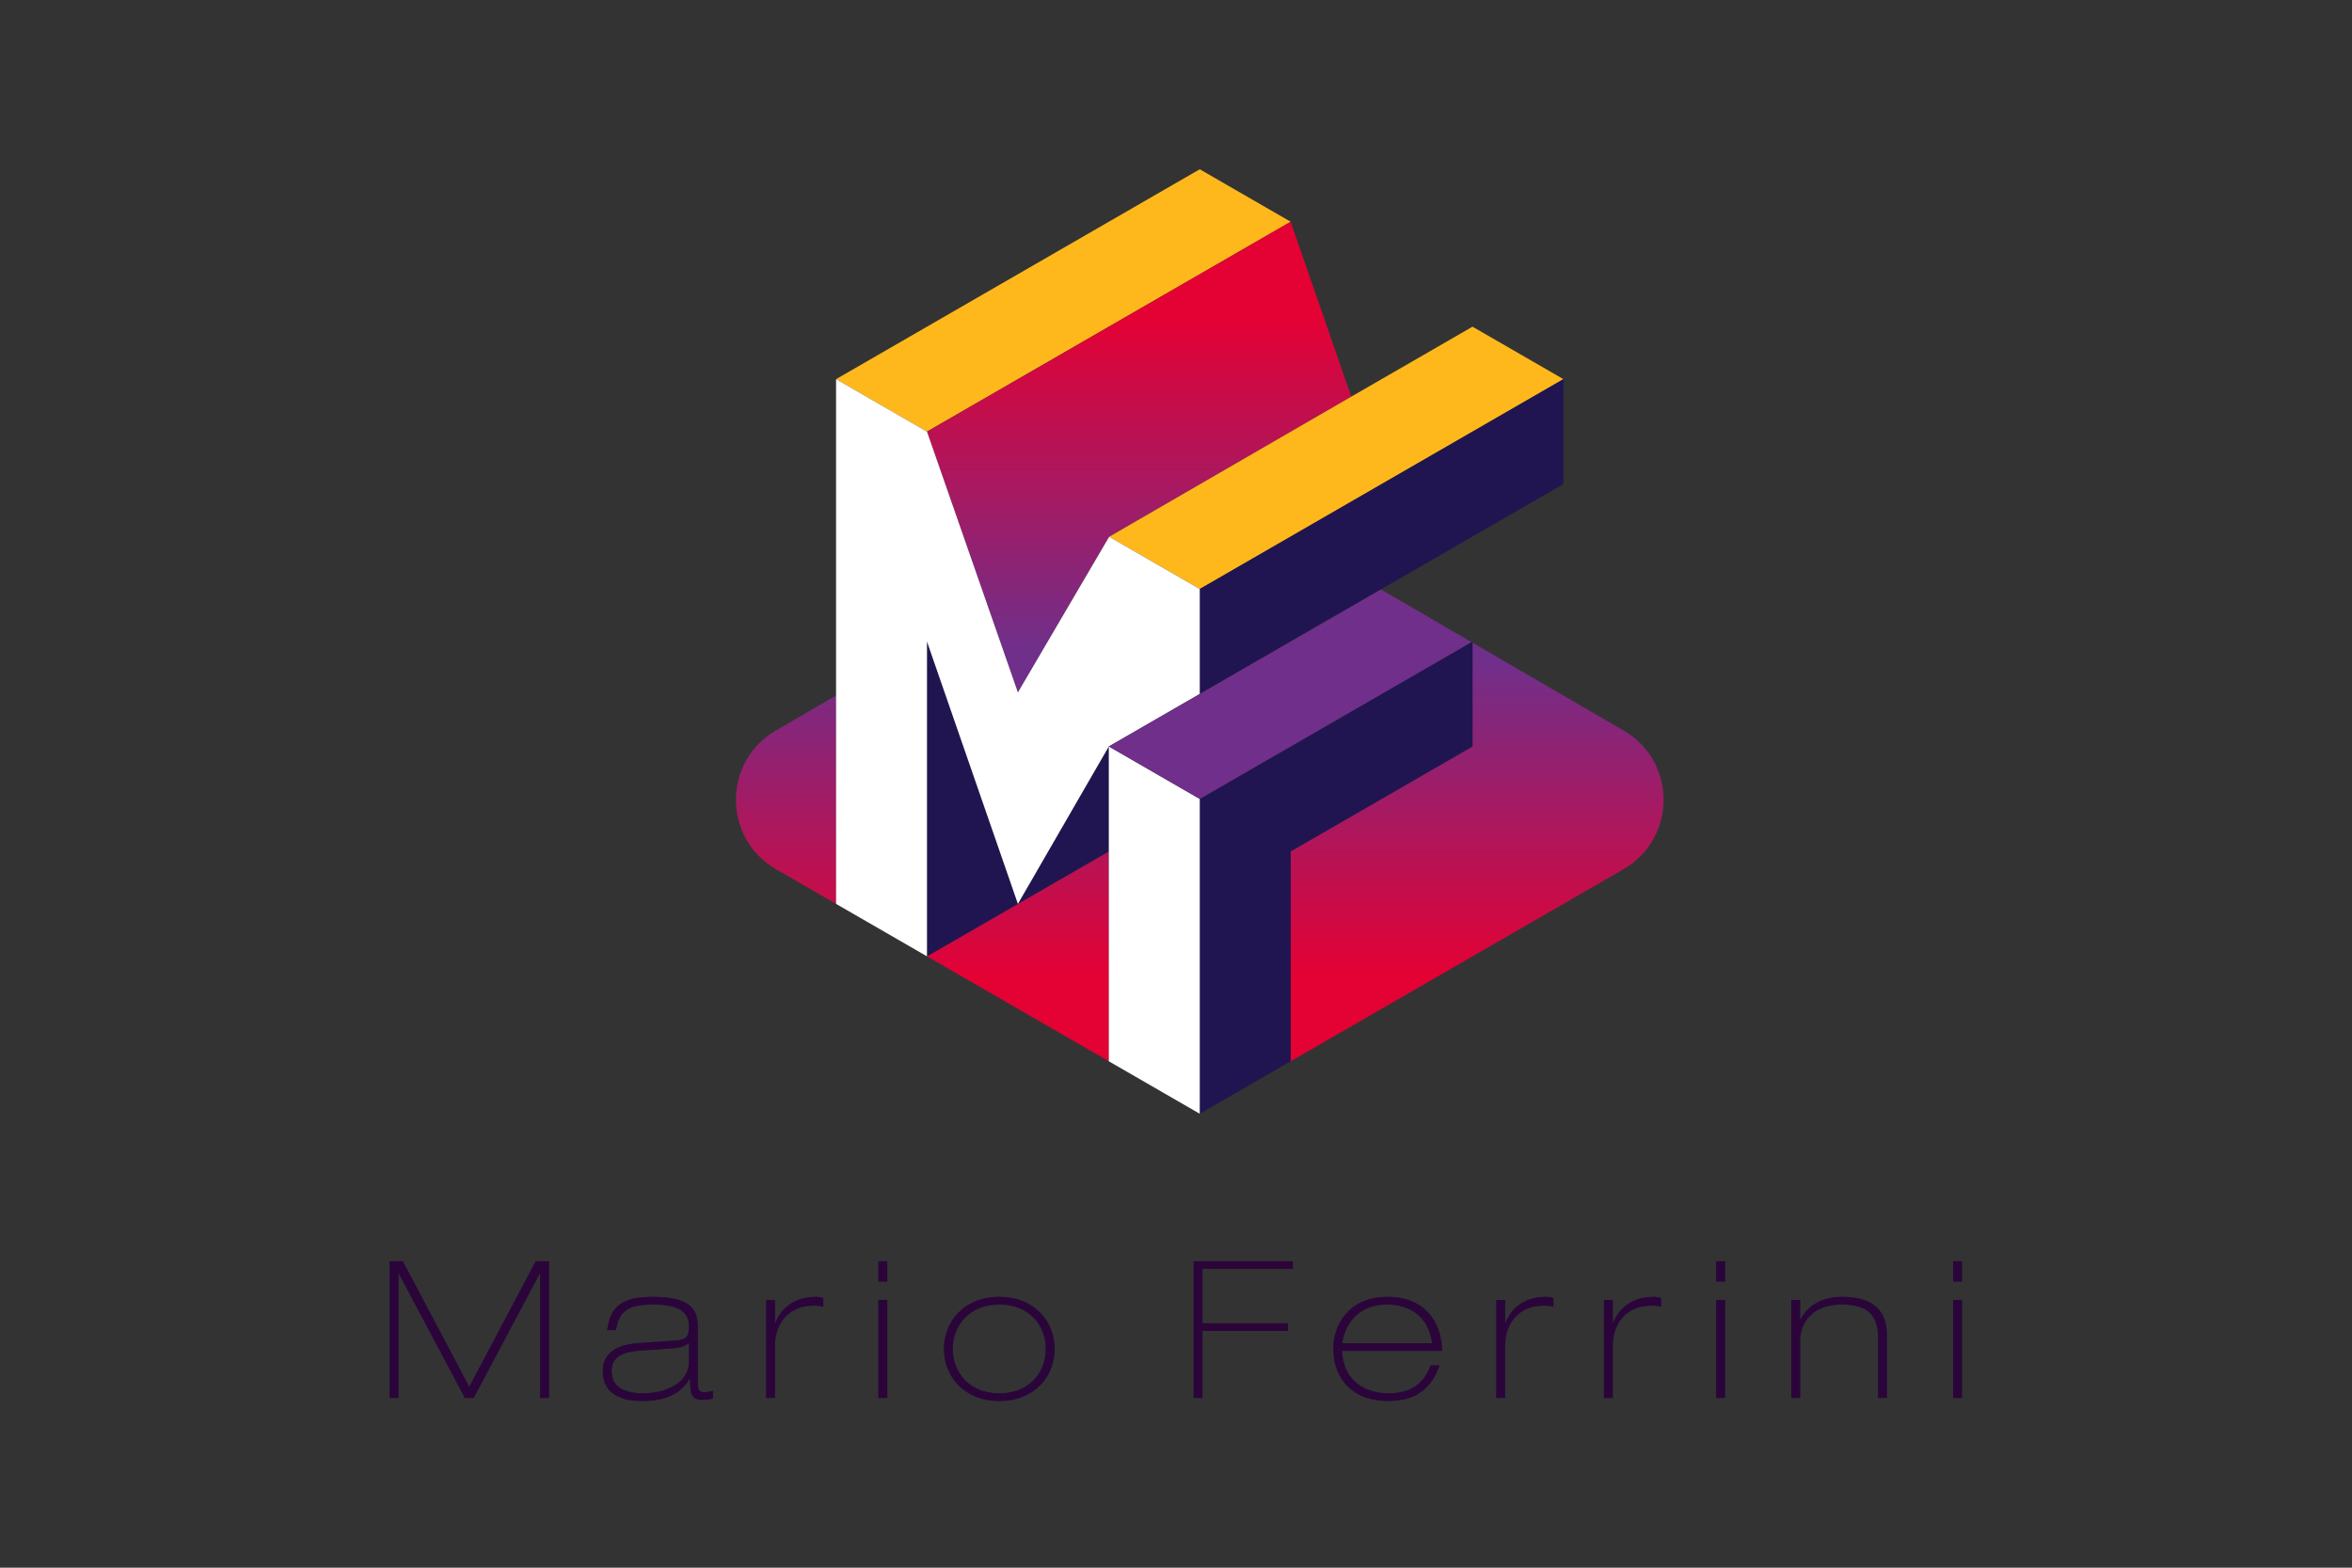 <svg xmlns="http://www.w3.org/2000/svg" xmlns:xlink="http://www.w3.org/1999/xlink" width="3000" zoomAndPan="magnify" viewBox="0 0 2250 1500" height="2000" preserveAspectRatio="xMidYMid meet" version="1.0"><rect x="0" y="0" width="2250" height="1500" fill="#333333" stroke="none"/><defs><clipPath id="4f7f7f1f99"><path d="M 1234 614 L 1592 614 L 1592 1016 L 1234 1016 Z M 1234 614 " clip-rule="nonzero"/></clipPath><clipPath id="747e569bed"><path d="M 1408.648 714.227 L 1234.695 814.637 L 1234.695 1015.465 L 1553.09 831.68 C 1604.195 802.18 1604.195 728.426 1553.09 698.93 L 1408.648 614.934 Z M 1408.648 714.227 " clip-rule="nonzero"/></clipPath><linearGradient x1="-0.045" gradientTransform="matrix(0, 428.703, -428.799, 0, 1413.058, 634.273)" y1="0" x2="0.889" gradientUnits="userSpaceOnUse" y2="0" id="d20c84f756"><stop stop-opacity="1" stop-color="rgb(43.9%, 18.399%, 54.099%)" offset="0"/><stop stop-opacity="1" stop-color="rgb(43.9%, 18.399%, 54.099%)" offset="0.031"/><stop stop-opacity="1" stop-color="rgb(43.9%, 18.399%, 54.099%)" offset="0.047"/><stop stop-opacity="1" stop-color="rgb(44.093%, 18.321%, 53.955%)" offset="0.055"/><stop stop-opacity="1" stop-color="rgb(44.525%, 18.15%, 53.635%)" offset="0.059"/><stop stop-opacity="1" stop-color="rgb(44.763%, 18.057%, 53.459%)" offset="0.062"/><stop stop-opacity="1" stop-color="rgb(45%, 17.963%, 53.284%)" offset="0.066"/><stop stop-opacity="1" stop-color="rgb(45.236%, 17.87%, 53.108%)" offset="0.07"/><stop stop-opacity="1" stop-color="rgb(45.473%, 17.775%, 52.933%)" offset="0.074"/><stop stop-opacity="1" stop-color="rgb(45.711%, 17.682%, 52.757%)" offset="0.078"/><stop stop-opacity="1" stop-color="rgb(45.947%, 17.587%, 52.582%)" offset="0.082"/><stop stop-opacity="1" stop-color="rgb(46.185%, 17.494%, 52.406%)" offset="0.086"/><stop stop-opacity="1" stop-color="rgb(46.422%, 17.4%, 52.229%)" offset="0.09"/><stop stop-opacity="1" stop-color="rgb(46.66%, 17.307%, 52.054%)" offset="0.094"/><stop stop-opacity="1" stop-color="rgb(46.896%, 17.212%, 51.878%)" offset="0.098"/><stop stop-opacity="1" stop-color="rgb(47.134%, 17.119%, 51.703%)" offset="0.102"/><stop stop-opacity="1" stop-color="rgb(47.371%, 17.024%, 51.527%)" offset="0.105"/><stop stop-opacity="1" stop-color="rgb(47.609%, 16.931%, 51.352%)" offset="0.109"/><stop stop-opacity="1" stop-color="rgb(47.845%, 16.837%, 51.175%)" offset="0.113"/><stop stop-opacity="1" stop-color="rgb(48.083%, 16.743%, 50.999%)" offset="0.117"/><stop stop-opacity="1" stop-color="rgb(48.32%, 16.649%, 50.824%)" offset="0.121"/><stop stop-opacity="1" stop-color="rgb(48.558%, 16.556%, 50.648%)" offset="0.125"/><stop stop-opacity="1" stop-color="rgb(48.795%, 16.461%, 50.473%)" offset="0.129"/><stop stop-opacity="1" stop-color="rgb(49.033%, 16.368%, 50.298%)" offset="0.133"/><stop stop-opacity="1" stop-color="rgb(49.269%, 16.273%, 50.122%)" offset="0.137"/><stop stop-opacity="1" stop-color="rgb(49.507%, 16.18%, 49.947%)" offset="0.141"/><stop stop-opacity="1" stop-color="rgb(49.744%, 16.086%, 49.77%)" offset="0.145"/><stop stop-opacity="1" stop-color="rgb(49.982%, 15.993%, 49.594%)" offset="0.148"/><stop stop-opacity="1" stop-color="rgb(50.218%, 15.898%, 49.419%)" offset="0.152"/><stop stop-opacity="1" stop-color="rgb(50.456%, 15.805%, 49.243%)" offset="0.156"/><stop stop-opacity="1" stop-color="rgb(50.693%, 15.71%, 49.068%)" offset="0.16"/><stop stop-opacity="1" stop-color="rgb(50.931%, 15.617%, 48.892%)" offset="0.164"/><stop stop-opacity="1" stop-color="rgb(51.167%, 15.523%, 48.715%)" offset="0.168"/><stop stop-opacity="1" stop-color="rgb(51.405%, 15.43%, 48.54%)" offset="0.172"/><stop stop-opacity="1" stop-color="rgb(51.642%, 15.335%, 48.364%)" offset="0.176"/><stop stop-opacity="1" stop-color="rgb(51.878%, 15.242%, 48.189%)" offset="0.18"/><stop stop-opacity="1" stop-color="rgb(52.115%, 15.147%, 48.013%)" offset="0.184"/><stop stop-opacity="1" stop-color="rgb(52.353%, 15.054%, 47.838%)" offset="0.188"/><stop stop-opacity="1" stop-color="rgb(52.589%, 14.96%, 47.661%)" offset="0.191"/><stop stop-opacity="1" stop-color="rgb(52.827%, 14.867%, 47.485%)" offset="0.195"/><stop stop-opacity="1" stop-color="rgb(53.064%, 14.772%, 47.31%)" offset="0.199"/><stop stop-opacity="1" stop-color="rgb(53.302%, 14.679%, 47.134%)" offset="0.203"/><stop stop-opacity="1" stop-color="rgb(53.539%, 14.584%, 46.959%)" offset="0.207"/><stop stop-opacity="1" stop-color="rgb(53.777%, 14.491%, 46.783%)" offset="0.211"/><stop stop-opacity="1" stop-color="rgb(54.013%, 14.397%, 46.608%)" offset="0.215"/><stop stop-opacity="1" stop-color="rgb(54.251%, 14.304%, 46.432%)" offset="0.219"/><stop stop-opacity="1" stop-color="rgb(54.488%, 14.209%, 46.255%)" offset="0.223"/><stop stop-opacity="1" stop-color="rgb(54.726%, 14.116%, 46.08%)" offset="0.227"/><stop stop-opacity="1" stop-color="rgb(54.962%, 14.021%, 45.905%)" offset="0.23"/><stop stop-opacity="1" stop-color="rgb(55.2%, 13.928%, 45.729%)" offset="0.234"/><stop stop-opacity="1" stop-color="rgb(55.437%, 13.834%, 45.554%)" offset="0.238"/><stop stop-opacity="1" stop-color="rgb(55.675%, 13.741%, 45.378%)" offset="0.242"/><stop stop-opacity="1" stop-color="rgb(55.911%, 13.646%, 45.201%)" offset="0.246"/><stop stop-opacity="1" stop-color="rgb(56.149%, 13.553%, 45.026%)" offset="0.25"/><stop stop-opacity="1" stop-color="rgb(56.386%, 13.458%, 44.85%)" offset="0.254"/><stop stop-opacity="1" stop-color="rgb(56.624%, 13.365%, 44.675%)" offset="0.258"/><stop stop-opacity="1" stop-color="rgb(56.86%, 13.271%, 44.499%)" offset="0.262"/><stop stop-opacity="1" stop-color="rgb(57.098%, 13.177%, 44.324%)" offset="0.266"/><stop stop-opacity="1" stop-color="rgb(57.335%, 13.083%, 44.148%)" offset="0.27"/><stop stop-opacity="1" stop-color="rgb(57.573%, 12.99%, 43.973%)" offset="0.273"/><stop stop-opacity="1" stop-color="rgb(57.809%, 12.895%, 43.796%)" offset="0.277"/><stop stop-opacity="1" stop-color="rgb(58.047%, 12.802%, 43.62%)" offset="0.281"/><stop stop-opacity="1" stop-color="rgb(58.284%, 12.708%, 43.445%)" offset="0.285"/><stop stop-opacity="1" stop-color="rgb(58.521%, 12.614%, 43.269%)" offset="0.289"/><stop stop-opacity="1" stop-color="rgb(58.757%, 12.52%, 43.094%)" offset="0.293"/><stop stop-opacity="1" stop-color="rgb(58.995%, 12.427%, 42.918%)" offset="0.297"/><stop stop-opacity="1" stop-color="rgb(59.232%, 12.332%, 42.741%)" offset="0.301"/><stop stop-opacity="1" stop-color="rgb(59.47%, 12.239%, 42.566%)" offset="0.305"/><stop stop-opacity="1" stop-color="rgb(59.706%, 12.144%, 42.39%)" offset="0.309"/><stop stop-opacity="1" stop-color="rgb(59.944%, 12.051%, 42.215%)" offset="0.312"/><stop stop-opacity="1" stop-color="rgb(60.181%, 11.957%, 42.039%)" offset="0.316"/><stop stop-opacity="1" stop-color="rgb(60.419%, 11.864%, 41.864%)" offset="0.32"/><stop stop-opacity="1" stop-color="rgb(60.655%, 11.769%, 41.689%)" offset="0.324"/><stop stop-opacity="1" stop-color="rgb(60.893%, 11.676%, 41.513%)" offset="0.328"/><stop stop-opacity="1" stop-color="rgb(61.13%, 11.581%, 41.336%)" offset="0.332"/><stop stop-opacity="1" stop-color="rgb(61.368%, 11.488%, 41.161%)" offset="0.336"/><stop stop-opacity="1" stop-color="rgb(61.604%, 11.394%, 40.985%)" offset="0.34"/><stop stop-opacity="1" stop-color="rgb(61.842%, 11.301%, 40.81%)" offset="0.344"/><stop stop-opacity="1" stop-color="rgb(62.079%, 11.206%, 40.634%)" offset="0.348"/><stop stop-opacity="1" stop-color="rgb(62.317%, 11.113%, 40.459%)" offset="0.352"/><stop stop-opacity="1" stop-color="rgb(62.553%, 11.018%, 40.282%)" offset="0.355"/><stop stop-opacity="1" stop-color="rgb(62.791%, 10.925%, 40.106%)" offset="0.359"/><stop stop-opacity="1" stop-color="rgb(63.028%, 10.831%, 39.931%)" offset="0.363"/><stop stop-opacity="1" stop-color="rgb(63.266%, 10.738%, 39.755%)" offset="0.367"/><stop stop-opacity="1" stop-color="rgb(63.503%, 10.643%, 39.58%)" offset="0.371"/><stop stop-opacity="1" stop-color="rgb(63.741%, 10.55%, 39.404%)" offset="0.375"/><stop stop-opacity="1" stop-color="rgb(63.977%, 10.455%, 39.227%)" offset="0.379"/><stop stop-opacity="1" stop-color="rgb(64.215%, 10.362%, 39.052%)" offset="0.383"/><stop stop-opacity="1" stop-color="rgb(64.452%, 10.268%, 38.876%)" offset="0.387"/><stop stop-opacity="1" stop-color="rgb(64.69%, 10.175%, 38.701%)" offset="0.391"/><stop stop-opacity="1" stop-color="rgb(64.926%, 10.08%, 38.525%)" offset="0.395"/><stop stop-opacity="1" stop-color="rgb(65.163%, 9.987%, 38.35%)" offset="0.398"/><stop stop-opacity="1" stop-color="rgb(65.399%, 9.892%, 38.174%)" offset="0.402"/><stop stop-opacity="1" stop-color="rgb(65.637%, 9.799%, 37.999%)" offset="0.406"/><stop stop-opacity="1" stop-color="rgb(65.874%, 9.705%, 37.822%)" offset="0.41"/><stop stop-opacity="1" stop-color="rgb(66.112%, 9.612%, 37.646%)" offset="0.414"/><stop stop-opacity="1" stop-color="rgb(66.348%, 9.517%, 37.471%)" offset="0.418"/><stop stop-opacity="1" stop-color="rgb(66.586%, 9.424%, 37.296%)" offset="0.422"/><stop stop-opacity="1" stop-color="rgb(66.823%, 9.329%, 37.12%)" offset="0.426"/><stop stop-opacity="1" stop-color="rgb(67.061%, 9.236%, 36.945%)" offset="0.43"/><stop stop-opacity="1" stop-color="rgb(67.297%, 9.142%, 36.768%)" offset="0.434"/><stop stop-opacity="1" stop-color="rgb(67.535%, 9.048%, 36.592%)" offset="0.438"/><stop stop-opacity="1" stop-color="rgb(67.772%, 8.954%, 36.417%)" offset="0.441"/><stop stop-opacity="1" stop-color="rgb(68.01%, 8.861%, 36.241%)" offset="0.445"/><stop stop-opacity="1" stop-color="rgb(68.246%, 8.766%, 36.066%)" offset="0.449"/><stop stop-opacity="1" stop-color="rgb(68.484%, 8.673%, 35.89%)" offset="0.453"/><stop stop-opacity="1" stop-color="rgb(68.721%, 8.578%, 35.715%)" offset="0.457"/><stop stop-opacity="1" stop-color="rgb(68.959%, 8.485%, 35.539%)" offset="0.461"/><stop stop-opacity="1" stop-color="rgb(69.196%, 8.391%, 35.362%)" offset="0.465"/><stop stop-opacity="1" stop-color="rgb(69.434%, 8.298%, 35.187%)" offset="0.469"/><stop stop-opacity="1" stop-color="rgb(69.67%, 8.203%, 35.011%)" offset="0.473"/><stop stop-opacity="1" stop-color="rgb(69.908%, 8.11%, 34.836%)" offset="0.477"/><stop stop-opacity="1" stop-color="rgb(70.145%, 8.015%, 34.66%)" offset="0.48"/><stop stop-opacity="1" stop-color="rgb(70.383%, 7.922%, 34.485%)" offset="0.484"/><stop stop-opacity="1" stop-color="rgb(70.619%, 7.828%, 34.308%)" offset="0.488"/><stop stop-opacity="1" stop-color="rgb(70.857%, 7.735%, 34.132%)" offset="0.492"/><stop stop-opacity="1" stop-color="rgb(71.094%, 7.64%, 33.957%)" offset="0.496"/><stop stop-opacity="1" stop-color="rgb(71.332%, 7.547%, 33.781%)" offset="0.5"/><stop stop-opacity="1" stop-color="rgb(71.568%, 7.452%, 33.606%)" offset="0.504"/><stop stop-opacity="1" stop-color="rgb(71.806%, 7.359%, 33.43%)" offset="0.508"/><stop stop-opacity="1" stop-color="rgb(72.043%, 7.265%, 33.253%)" offset="0.512"/><stop stop-opacity="1" stop-color="rgb(72.279%, 7.172%, 33.078%)" offset="0.516"/><stop stop-opacity="1" stop-color="rgb(72.516%, 7.077%, 32.903%)" offset="0.52"/><stop stop-opacity="1" stop-color="rgb(72.754%, 6.984%, 32.727%)" offset="0.523"/><stop stop-opacity="1" stop-color="rgb(72.99%, 6.889%, 32.552%)" offset="0.527"/><stop stop-opacity="1" stop-color="rgb(73.228%, 6.796%, 32.376%)" offset="0.531"/><stop stop-opacity="1" stop-color="rgb(73.465%, 6.702%, 32.201%)" offset="0.535"/><stop stop-opacity="1" stop-color="rgb(73.703%, 6.609%, 32.025%)" offset="0.539"/><stop stop-opacity="1" stop-color="rgb(73.94%, 6.514%, 31.848%)" offset="0.543"/><stop stop-opacity="1" stop-color="rgb(74.178%, 6.421%, 31.673%)" offset="0.547"/><stop stop-opacity="1" stop-color="rgb(74.414%, 6.326%, 31.497%)" offset="0.551"/><stop stop-opacity="1" stop-color="rgb(74.652%, 6.233%, 31.322%)" offset="0.555"/><stop stop-opacity="1" stop-color="rgb(74.889%, 6.139%, 31.146%)" offset="0.559"/><stop stop-opacity="1" stop-color="rgb(75.127%, 6.046%, 30.971%)" offset="0.562"/><stop stop-opacity="1" stop-color="rgb(75.363%, 5.951%, 30.794%)" offset="0.566"/><stop stop-opacity="1" stop-color="rgb(75.601%, 5.858%, 30.618%)" offset="0.57"/><stop stop-opacity="1" stop-color="rgb(75.838%, 5.763%, 30.443%)" offset="0.574"/><stop stop-opacity="1" stop-color="rgb(76.076%, 5.67%, 30.267%)" offset="0.578"/><stop stop-opacity="1" stop-color="rgb(76.312%, 5.576%, 30.092%)" offset="0.582"/><stop stop-opacity="1" stop-color="rgb(76.55%, 5.482%, 29.916%)" offset="0.586"/><stop stop-opacity="1" stop-color="rgb(76.787%, 5.388%, 29.741%)" offset="0.59"/><stop stop-opacity="1" stop-color="rgb(77.025%, 5.295%, 29.565%)" offset="0.594"/><stop stop-opacity="1" stop-color="rgb(77.261%, 5.2%, 29.388%)" offset="0.598"/><stop stop-opacity="1" stop-color="rgb(77.499%, 5.107%, 29.213%)" offset="0.602"/><stop stop-opacity="1" stop-color="rgb(77.736%, 5.013%, 29.037%)" offset="0.605"/><stop stop-opacity="1" stop-color="rgb(77.974%, 4.919%, 28.862%)" offset="0.609"/><stop stop-opacity="1" stop-color="rgb(78.21%, 4.825%, 28.687%)" offset="0.613"/><stop stop-opacity="1" stop-color="rgb(78.448%, 4.732%, 28.511%)" offset="0.617"/><stop stop-opacity="1" stop-color="rgb(78.685%, 4.637%, 28.334%)" offset="0.621"/><stop stop-opacity="1" stop-color="rgb(78.922%, 4.544%, 28.159%)" offset="0.625"/><stop stop-opacity="1" stop-color="rgb(79.158%, 4.449%, 27.983%)" offset="0.629"/><stop stop-opacity="1" stop-color="rgb(79.396%, 4.356%, 27.808%)" offset="0.633"/><stop stop-opacity="1" stop-color="rgb(79.633%, 4.262%, 27.632%)" offset="0.637"/><stop stop-opacity="1" stop-color="rgb(79.871%, 4.169%, 27.457%)" offset="0.641"/><stop stop-opacity="1" stop-color="rgb(80.107%, 4.074%, 27.28%)" offset="0.645"/><stop stop-opacity="1" stop-color="rgb(80.345%, 3.981%, 27.104%)" offset="0.648"/><stop stop-opacity="1" stop-color="rgb(80.582%, 3.886%, 26.929%)" offset="0.652"/><stop stop-opacity="1" stop-color="rgb(80.82%, 3.793%, 26.753%)" offset="0.656"/><stop stop-opacity="1" stop-color="rgb(81.056%, 3.699%, 26.578%)" offset="0.66"/><stop stop-opacity="1" stop-color="rgb(81.294%, 3.606%, 26.402%)" offset="0.664"/><stop stop-opacity="1" stop-color="rgb(81.531%, 3.511%, 26.227%)" offset="0.668"/><stop stop-opacity="1" stop-color="rgb(81.769%, 3.418%, 26.051%)" offset="0.672"/><stop stop-opacity="1" stop-color="rgb(82.005%, 3.323%, 25.874%)" offset="0.676"/><stop stop-opacity="1" stop-color="rgb(82.243%, 3.23%, 25.699%)" offset="0.68"/><stop stop-opacity="1" stop-color="rgb(82.48%, 3.136%, 25.523%)" offset="0.684"/><stop stop-opacity="1" stop-color="rgb(82.718%, 3.043%, 25.348%)" offset="0.688"/><stop stop-opacity="1" stop-color="rgb(82.954%, 2.948%, 25.172%)" offset="0.691"/><stop stop-opacity="1" stop-color="rgb(83.192%, 2.855%, 24.997%)" offset="0.695"/><stop stop-opacity="1" stop-color="rgb(83.429%, 2.76%, 24.82%)" offset="0.699"/><stop stop-opacity="1" stop-color="rgb(83.667%, 2.667%, 24.644%)" offset="0.703"/><stop stop-opacity="1" stop-color="rgb(83.904%, 2.573%, 24.469%)" offset="0.707"/><stop stop-opacity="1" stop-color="rgb(84.142%, 2.48%, 24.294%)" offset="0.711"/><stop stop-opacity="1" stop-color="rgb(84.378%, 2.385%, 24.118%)" offset="0.715"/><stop stop-opacity="1" stop-color="rgb(84.616%, 2.292%, 23.943%)" offset="0.719"/><stop stop-opacity="1" stop-color="rgb(84.853%, 2.197%, 23.767%)" offset="0.723"/><stop stop-opacity="1" stop-color="rgb(85.091%, 2.104%, 23.592%)" offset="0.727"/><stop stop-opacity="1" stop-color="rgb(85.327%, 2.01%, 23.415%)" offset="0.73"/><stop stop-opacity="1" stop-color="rgb(85.564%, 1.917%, 23.239%)" offset="0.734"/><stop stop-opacity="1" stop-color="rgb(85.8%, 1.822%, 23.064%)" offset="0.738"/><stop stop-opacity="1" stop-color="rgb(86.038%, 1.729%, 22.888%)" offset="0.742"/><stop stop-opacity="1" stop-color="rgb(86.275%, 1.634%, 22.713%)" offset="0.746"/><stop stop-opacity="1" stop-color="rgb(86.513%, 1.541%, 22.537%)" offset="0.75"/><stop stop-opacity="1" stop-color="rgb(86.749%, 1.447%, 22.36%)" offset="0.754"/><stop stop-opacity="1" stop-color="rgb(86.987%, 1.353%, 22.185%)" offset="0.758"/><stop stop-opacity="1" stop-color="rgb(87.224%, 1.259%, 22.009%)" offset="0.762"/><stop stop-opacity="1" stop-color="rgb(87.462%, 1.166%, 21.834%)" offset="0.766"/><stop stop-opacity="1" stop-color="rgb(87.698%, 1.071%, 21.658%)" offset="0.77"/><stop stop-opacity="1" stop-color="rgb(87.936%, 0.978%, 21.483%)" offset="0.773"/><stop stop-opacity="1" stop-color="rgb(88.173%, 0.883%, 21.307%)" offset="0.777"/><stop stop-opacity="1" stop-color="rgb(88.411%, 0.79%, 21.132%)" offset="0.781"/><stop stop-opacity="1" stop-color="rgb(88.647%, 0.696%, 20.955%)" offset="0.785"/><stop stop-opacity="1" stop-color="rgb(88.885%, 0.603%, 20.779%)" offset="0.789"/><stop stop-opacity="1" stop-color="rgb(89.122%, 0.508%, 20.604%)" offset="0.793"/><stop stop-opacity="1" stop-color="rgb(89.36%, 0.415%, 20.428%)" offset="0.797"/><stop stop-opacity="1" stop-color="rgb(89.38%, 0.407%, 20.413%)" offset="0.812"/><stop stop-opacity="1" stop-color="rgb(89.4%, 0.4%, 20.399%)" offset="0.875"/><stop stop-opacity="1" stop-color="rgb(89.4%, 0.4%, 20.399%)" offset="1"/></linearGradient><clipPath id="00145269d5"><path d="M 886 814 L 1061 814 L 1061 1016 L 886 1016 Z M 886 814 " clip-rule="nonzero"/></clipPath><clipPath id="0bf21b1b15"><path d="M 1060.738 814.637 L 886.781 915.051 L 1060.738 1015.465 Z M 1060.738 814.637 " clip-rule="nonzero"/></clipPath><linearGradient x1="0.421" gradientTransform="matrix(-0, 428.703, -428.799, -0, 973.76, 634.273)" y1="0" x2="0.889" gradientUnits="userSpaceOnUse" y2="0" id="64fd9371f1"><stop stop-opacity="1" stop-color="rgb(71.246%, 7.581%, 33.844%)" offset="0"/><stop stop-opacity="1" stop-color="rgb(71.365%, 7.533%, 33.755%)" offset="0.008"/><stop stop-opacity="1" stop-color="rgb(71.603%, 7.439%, 33.58%)" offset="0.016"/><stop stop-opacity="1" stop-color="rgb(71.841%, 7.346%, 33.403%)" offset="0.023"/><stop stop-opacity="1" stop-color="rgb(72.079%, 7.251%, 33.228%)" offset="0.031"/><stop stop-opacity="1" stop-color="rgb(72.316%, 7.156%, 33.051%)" offset="0.039"/><stop stop-opacity="1" stop-color="rgb(72.554%, 7.063%, 32.875%)" offset="0.047"/><stop stop-opacity="1" stop-color="rgb(72.792%, 6.969%, 32.698%)" offset="0.055"/><stop stop-opacity="1" stop-color="rgb(73.03%, 6.874%, 32.523%)" offset="0.062"/><stop stop-opacity="1" stop-color="rgb(73.268%, 6.781%, 32.347%)" offset="0.07"/><stop stop-opacity="1" stop-color="rgb(73.506%, 6.686%, 32.17%)" offset="0.078"/><stop stop-opacity="1" stop-color="rgb(73.744%, 6.592%, 31.995%)" offset="0.086"/><stop stop-opacity="1" stop-color="rgb(73.982%, 6.499%, 31.818%)" offset="0.094"/><stop stop-opacity="1" stop-color="rgb(74.22%, 6.404%, 31.642%)" offset="0.102"/><stop stop-opacity="1" stop-color="rgb(74.458%, 6.31%, 31.465%)" offset="0.109"/><stop stop-opacity="1" stop-color="rgb(74.695%, 6.216%, 31.29%)" offset="0.117"/><stop stop-opacity="1" stop-color="rgb(74.933%, 6.122%, 31.113%)" offset="0.125"/><stop stop-opacity="1" stop-color="rgb(75.171%, 6.027%, 30.937%)" offset="0.133"/><stop stop-opacity="1" stop-color="rgb(75.409%, 5.934%, 30.76%)" offset="0.141"/><stop stop-opacity="1" stop-color="rgb(75.647%, 5.84%, 30.585%)" offset="0.148"/><stop stop-opacity="1" stop-color="rgb(75.885%, 5.745%, 30.408%)" offset="0.156"/><stop stop-opacity="1" stop-color="rgb(76.123%, 5.652%, 30.232%)" offset="0.164"/><stop stop-opacity="1" stop-color="rgb(76.361%, 5.557%, 30.055%)" offset="0.172"/><stop stop-opacity="1" stop-color="rgb(76.599%, 5.463%, 29.88%)" offset="0.18"/><stop stop-opacity="1" stop-color="rgb(76.837%, 5.37%, 29.703%)" offset="0.188"/><stop stop-opacity="1" stop-color="rgb(77.074%, 5.275%, 29.527%)" offset="0.195"/><stop stop-opacity="1" stop-color="rgb(77.312%, 5.18%, 29.352%)" offset="0.203"/><stop stop-opacity="1" stop-color="rgb(77.55%, 5.087%, 29.175%)" offset="0.211"/><stop stop-opacity="1" stop-color="rgb(77.788%, 4.993%, 28.999%)" offset="0.219"/><stop stop-opacity="1" stop-color="rgb(78.026%, 4.898%, 28.822%)" offset="0.227"/><stop stop-opacity="1" stop-color="rgb(78.264%, 4.803%, 28.647%)" offset="0.234"/><stop stop-opacity="1" stop-color="rgb(78.502%, 4.71%, 28.47%)" offset="0.242"/><stop stop-opacity="1" stop-color="rgb(78.74%, 4.616%, 28.294%)" offset="0.25"/><stop stop-opacity="1" stop-color="rgb(78.978%, 4.521%, 28.117%)" offset="0.258"/><stop stop-opacity="1" stop-color="rgb(79.216%, 4.428%, 27.942%)" offset="0.266"/><stop stop-opacity="1" stop-color="rgb(79.453%, 4.333%, 27.765%)" offset="0.273"/><stop stop-opacity="1" stop-color="rgb(79.691%, 4.239%, 27.589%)" offset="0.281"/><stop stop-opacity="1" stop-color="rgb(79.929%, 4.146%, 27.412%)" offset="0.289"/><stop stop-opacity="1" stop-color="rgb(80.167%, 4.051%, 27.237%)" offset="0.297"/><stop stop-opacity="1" stop-color="rgb(80.405%, 3.957%, 27.06%)" offset="0.305"/><stop stop-opacity="1" stop-color="rgb(80.643%, 3.864%, 26.884%)" offset="0.312"/><stop stop-opacity="1" stop-color="rgb(80.881%, 3.769%, 26.709%)" offset="0.32"/><stop stop-opacity="1" stop-color="rgb(81.119%, 3.674%, 26.532%)" offset="0.328"/><stop stop-opacity="1" stop-color="rgb(81.357%, 3.581%, 26.357%)" offset="0.336"/><stop stop-opacity="1" stop-color="rgb(81.595%, 3.487%, 26.18%)" offset="0.344"/><stop stop-opacity="1" stop-color="rgb(81.831%, 3.392%, 26.004%)" offset="0.352"/><stop stop-opacity="1" stop-color="rgb(82.069%, 3.299%, 25.827%)" offset="0.359"/><stop stop-opacity="1" stop-color="rgb(82.307%, 3.204%, 25.652%)" offset="0.367"/><stop stop-opacity="1" stop-color="rgb(82.545%, 3.11%, 25.475%)" offset="0.375"/><stop stop-opacity="1" stop-color="rgb(82.784%, 3.017%, 25.299%)" offset="0.383"/><stop stop-opacity="1" stop-color="rgb(83.022%, 2.922%, 25.122%)" offset="0.391"/><stop stop-opacity="1" stop-color="rgb(83.26%, 2.827%, 24.947%)" offset="0.398"/><stop stop-opacity="1" stop-color="rgb(83.498%, 2.734%, 24.77%)" offset="0.406"/><stop stop-opacity="1" stop-color="rgb(83.736%, 2.64%, 24.594%)" offset="0.414"/><stop stop-opacity="1" stop-color="rgb(83.974%, 2.545%, 24.417%)" offset="0.422"/><stop stop-opacity="1" stop-color="rgb(84.21%, 2.452%, 24.242%)" offset="0.43"/><stop stop-opacity="1" stop-color="rgb(84.448%, 2.357%, 24.066%)" offset="0.438"/><stop stop-opacity="1" stop-color="rgb(84.686%, 2.263%, 23.889%)" offset="0.445"/><stop stop-opacity="1" stop-color="rgb(84.924%, 2.17%, 23.714%)" offset="0.453"/><stop stop-opacity="1" stop-color="rgb(85.162%, 2.075%, 23.537%)" offset="0.461"/><stop stop-opacity="1" stop-color="rgb(85.4%, 1.981%, 23.361%)" offset="0.469"/><stop stop-opacity="1" stop-color="rgb(85.638%, 1.888%, 23.184%)" offset="0.477"/><stop stop-opacity="1" stop-color="rgb(85.876%, 1.793%, 23.009%)" offset="0.484"/><stop stop-opacity="1" stop-color="rgb(86.115%, 1.698%, 22.832%)" offset="0.492"/><stop stop-opacity="1" stop-color="rgb(86.353%, 1.605%, 22.656%)" offset="0.5"/><stop stop-opacity="1" stop-color="rgb(86.589%, 1.511%, 22.479%)" offset="0.508"/><stop stop-opacity="1" stop-color="rgb(86.827%, 1.416%, 22.304%)" offset="0.516"/><stop stop-opacity="1" stop-color="rgb(87.065%, 1.323%, 22.127%)" offset="0.523"/><stop stop-opacity="1" stop-color="rgb(87.303%, 1.228%, 21.951%)" offset="0.531"/><stop stop-opacity="1" stop-color="rgb(87.541%, 1.134%, 21.774%)" offset="0.539"/><stop stop-opacity="1" stop-color="rgb(87.779%, 1.039%, 21.599%)" offset="0.547"/><stop stop-opacity="1" stop-color="rgb(88.017%, 0.946%, 21.422%)" offset="0.555"/><stop stop-opacity="1" stop-color="rgb(88.255%, 0.851%, 21.246%)" offset="0.562"/><stop stop-opacity="1" stop-color="rgb(88.493%, 0.757%, 21.071%)" offset="0.57"/><stop stop-opacity="1" stop-color="rgb(88.731%, 0.664%, 20.894%)" offset="0.578"/><stop stop-opacity="1" stop-color="rgb(88.968%, 0.569%, 20.718%)" offset="0.586"/><stop stop-opacity="1" stop-color="rgb(89.206%, 0.475%, 20.541%)" offset="0.594"/><stop stop-opacity="1" stop-color="rgb(89.362%, 0.414%, 20.427%)" offset="0.625"/><stop stop-opacity="1" stop-color="rgb(89.4%, 0.4%, 20.399%)" offset="0.75"/><stop stop-opacity="1" stop-color="rgb(89.4%, 0.4%, 20.399%)" offset="1"/></linearGradient><clipPath id="21eaa905ef"><path d="M 704 665 L 887 665 L 887 916 L 704 916 Z M 704 665 " clip-rule="nonzero"/></clipPath><clipPath id="eaddcafd19"><path d="M 742.344 698.93 C 691.234 728.426 691.234 802.18 742.344 831.68 L 886.781 915.051 L 799.805 864.844 L 799.805 665.512 Z M 742.344 698.93 " clip-rule="nonzero"/></clipPath><linearGradient x1="0.073" gradientTransform="matrix(0, 428.703, -428.799, 0, 795.396, 634.273)" y1="0" x2="0.655" gradientUnits="userSpaceOnUse" y2="0" id="8dc914e95a"><stop stop-opacity="1" stop-color="rgb(48.636%, 16.525%, 50.591%)" offset="0"/><stop stop-opacity="1" stop-color="rgb(48.784%, 16.467%, 50.481%)" offset="0.008"/><stop stop-opacity="1" stop-color="rgb(49.078%, 16.35%, 50.262%)" offset="0.016"/><stop stop-opacity="1" stop-color="rgb(49.374%, 16.232%, 50.043%)" offset="0.023"/><stop stop-opacity="1" stop-color="rgb(49.67%, 16.116%, 49.825%)" offset="0.031"/><stop stop-opacity="1" stop-color="rgb(49.965%, 15.999%, 49.606%)" offset="0.039"/><stop stop-opacity="1" stop-color="rgb(50.261%, 15.881%, 49.387%)" offset="0.047"/><stop stop-opacity="1" stop-color="rgb(50.557%, 15.765%, 49.168%)" offset="0.055"/><stop stop-opacity="1" stop-color="rgb(50.853%, 15.648%, 48.949%)" offset="0.062"/><stop stop-opacity="1" stop-color="rgb(51.147%, 15.53%, 48.73%)" offset="0.07"/><stop stop-opacity="1" stop-color="rgb(51.443%, 15.414%, 48.511%)" offset="0.078"/><stop stop-opacity="1" stop-color="rgb(51.74%, 15.297%, 48.293%)" offset="0.086"/><stop stop-opacity="1" stop-color="rgb(52.034%, 15.181%, 48.073%)" offset="0.094"/><stop stop-opacity="1" stop-color="rgb(52.33%, 15.063%, 47.855%)" offset="0.102"/><stop stop-opacity="1" stop-color="rgb(52.626%, 14.946%, 47.635%)" offset="0.109"/><stop stop-opacity="1" stop-color="rgb(52.922%, 14.83%, 47.417%)" offset="0.117"/><stop stop-opacity="1" stop-color="rgb(53.217%, 14.713%, 47.197%)" offset="0.125"/><stop stop-opacity="1" stop-color="rgb(53.513%, 14.595%, 46.979%)" offset="0.133"/><stop stop-opacity="1" stop-color="rgb(53.809%, 14.479%, 46.759%)" offset="0.141"/><stop stop-opacity="1" stop-color="rgb(54.103%, 14.362%, 46.541%)" offset="0.148"/><stop stop-opacity="1" stop-color="rgb(54.399%, 14.244%, 46.321%)" offset="0.156"/><stop stop-opacity="1" stop-color="rgb(54.695%, 14.128%, 46.103%)" offset="0.164"/><stop stop-opacity="1" stop-color="rgb(54.991%, 14.011%, 45.883%)" offset="0.172"/><stop stop-opacity="1" stop-color="rgb(55.286%, 13.895%, 45.665%)" offset="0.18"/><stop stop-opacity="1" stop-color="rgb(55.582%, 13.777%, 45.445%)" offset="0.188"/><stop stop-opacity="1" stop-color="rgb(55.878%, 13.66%, 45.227%)" offset="0.195"/><stop stop-opacity="1" stop-color="rgb(56.172%, 13.544%, 45.007%)" offset="0.203"/><stop stop-opacity="1" stop-color="rgb(56.468%, 13.426%, 44.789%)" offset="0.211"/><stop stop-opacity="1" stop-color="rgb(56.764%, 13.309%, 44.571%)" offset="0.219"/><stop stop-opacity="1" stop-color="rgb(57.06%, 13.193%, 44.351%)" offset="0.227"/><stop stop-opacity="1" stop-color="rgb(57.355%, 13.075%, 44.133%)" offset="0.234"/><stop stop-opacity="1" stop-color="rgb(57.651%, 12.958%, 43.913%)" offset="0.242"/><stop stop-opacity="1" stop-color="rgb(57.947%, 12.842%, 43.695%)" offset="0.25"/><stop stop-opacity="1" stop-color="rgb(58.243%, 12.724%, 43.475%)" offset="0.258"/><stop stop-opacity="1" stop-color="rgb(58.537%, 12.608%, 43.257%)" offset="0.266"/><stop stop-opacity="1" stop-color="rgb(58.833%, 12.491%, 43.037%)" offset="0.273"/><stop stop-opacity="1" stop-color="rgb(59.129%, 12.373%, 42.819%)" offset="0.281"/><stop stop-opacity="1" stop-color="rgb(59.424%, 12.257%, 42.599%)" offset="0.289"/><stop stop-opacity="1" stop-color="rgb(59.72%, 12.14%, 42.381%)" offset="0.297"/><stop stop-opacity="1" stop-color="rgb(60.016%, 12.022%, 42.162%)" offset="0.305"/><stop stop-opacity="1" stop-color="rgb(60.312%, 11.906%, 41.943%)" offset="0.312"/><stop stop-opacity="1" stop-color="rgb(60.606%, 11.789%, 41.724%)" offset="0.32"/><stop stop-opacity="1" stop-color="rgb(60.902%, 11.671%, 41.505%)" offset="0.328"/><stop stop-opacity="1" stop-color="rgb(61.198%, 11.555%, 41.286%)" offset="0.336"/><stop stop-opacity="1" stop-color="rgb(61.493%, 11.438%, 41.068%)" offset="0.344"/><stop stop-opacity="1" stop-color="rgb(61.789%, 11.322%, 40.848%)" offset="0.352"/><stop stop-opacity="1" stop-color="rgb(62.085%, 11.205%, 40.63%)" offset="0.359"/><stop stop-opacity="1" stop-color="rgb(62.381%, 11.087%, 40.41%)" offset="0.367"/><stop stop-opacity="1" stop-color="rgb(62.675%, 10.971%, 40.192%)" offset="0.375"/><stop stop-opacity="1" stop-color="rgb(62.971%, 10.854%, 39.972%)" offset="0.383"/><stop stop-opacity="1" stop-color="rgb(63.268%, 10.736%, 39.754%)" offset="0.391"/><stop stop-opacity="1" stop-color="rgb(63.562%, 10.62%, 39.536%)" offset="0.398"/><stop stop-opacity="1" stop-color="rgb(63.858%, 10.503%, 39.316%)" offset="0.406"/><stop stop-opacity="1" stop-color="rgb(64.154%, 10.385%, 39.098%)" offset="0.414"/><stop stop-opacity="1" stop-color="rgb(64.45%, 10.269%, 38.878%)" offset="0.422"/><stop stop-opacity="1" stop-color="rgb(64.745%, 10.152%, 38.66%)" offset="0.43"/><stop stop-opacity="1" stop-color="rgb(65.041%, 10.036%, 38.44%)" offset="0.438"/><stop stop-opacity="1" stop-color="rgb(65.337%, 9.918%, 38.222%)" offset="0.445"/><stop stop-opacity="1" stop-color="rgb(65.631%, 9.801%, 38.002%)" offset="0.453"/><stop stop-opacity="1" stop-color="rgb(65.927%, 9.685%, 37.784%)" offset="0.461"/><stop stop-opacity="1" stop-color="rgb(66.223%, 9.567%, 37.564%)" offset="0.469"/><stop stop-opacity="1" stop-color="rgb(66.519%, 9.45%, 37.346%)" offset="0.477"/><stop stop-opacity="1" stop-color="rgb(66.814%, 9.334%, 37.126%)" offset="0.484"/><stop stop-opacity="1" stop-color="rgb(67.11%, 9.216%, 36.908%)" offset="0.492"/><stop stop-opacity="1" stop-color="rgb(67.406%, 9.1%, 36.688%)" offset="0.5"/><stop stop-opacity="1" stop-color="rgb(67.7%, 8.983%, 36.47%)" offset="0.508"/><stop stop-opacity="1" stop-color="rgb(67.996%, 8.865%, 36.25%)" offset="0.516"/><stop stop-opacity="1" stop-color="rgb(68.292%, 8.749%, 36.032%)" offset="0.523"/><stop stop-opacity="1" stop-color="rgb(68.588%, 8.632%, 35.812%)" offset="0.531"/><stop stop-opacity="1" stop-color="rgb(68.883%, 8.514%, 35.594%)" offset="0.539"/><stop stop-opacity="1" stop-color="rgb(69.179%, 8.398%, 35.374%)" offset="0.547"/><stop stop-opacity="1" stop-color="rgb(69.475%, 8.281%, 35.156%)" offset="0.555"/><stop stop-opacity="1" stop-color="rgb(69.769%, 8.163%, 34.938%)" offset="0.562"/><stop stop-opacity="1" stop-color="rgb(70.065%, 8.047%, 34.718%)" offset="0.57"/><stop stop-opacity="1" stop-color="rgb(70.361%, 7.93%, 34.5%)" offset="0.578"/><stop stop-opacity="1" stop-color="rgb(70.657%, 7.814%, 34.28%)" offset="0.586"/><stop stop-opacity="1" stop-color="rgb(70.952%, 7.697%, 34.062%)" offset="0.594"/><stop stop-opacity="1" stop-color="rgb(71.248%, 7.579%, 33.842%)" offset="0.602"/><stop stop-opacity="1" stop-color="rgb(71.544%, 7.463%, 33.624%)" offset="0.609"/><stop stop-opacity="1" stop-color="rgb(71.838%, 7.346%, 33.405%)" offset="0.617"/><stop stop-opacity="1" stop-color="rgb(72.134%, 7.228%, 33.186%)" offset="0.625"/><stop stop-opacity="1" stop-color="rgb(72.43%, 7.112%, 32.967%)" offset="0.633"/><stop stop-opacity="1" stop-color="rgb(72.726%, 6.995%, 32.748%)" offset="0.641"/><stop stop-opacity="1" stop-color="rgb(73.021%, 6.877%, 32.529%)" offset="0.648"/><stop stop-opacity="1" stop-color="rgb(73.317%, 6.761%, 32.31%)" offset="0.656"/><stop stop-opacity="1" stop-color="rgb(73.613%, 6.644%, 32.091%)" offset="0.664"/><stop stop-opacity="1" stop-color="rgb(73.907%, 6.528%, 31.873%)" offset="0.672"/><stop stop-opacity="1" stop-color="rgb(74.203%, 6.41%, 31.653%)" offset="0.68"/><stop stop-opacity="1" stop-color="rgb(74.5%, 6.293%, 31.435%)" offset="0.688"/><stop stop-opacity="1" stop-color="rgb(74.796%, 6.177%, 31.215%)" offset="0.695"/><stop stop-opacity="1" stop-color="rgb(75.09%, 6.059%, 30.997%)" offset="0.703"/><stop stop-opacity="1" stop-color="rgb(75.386%, 5.942%, 30.777%)" offset="0.711"/><stop stop-opacity="1" stop-color="rgb(75.682%, 5.826%, 30.559%)" offset="0.719"/><stop stop-opacity="1" stop-color="rgb(75.977%, 5.708%, 30.339%)" offset="0.727"/><stop stop-opacity="1" stop-color="rgb(76.273%, 5.591%, 30.121%)" offset="0.734"/><stop stop-opacity="1" stop-color="rgb(76.569%, 5.475%, 29.903%)" offset="0.742"/><stop stop-opacity="1" stop-color="rgb(76.865%, 5.357%, 29.683%)" offset="0.75"/><stop stop-opacity="1" stop-color="rgb(77.159%, 5.241%, 29.465%)" offset="0.758"/><stop stop-opacity="1" stop-color="rgb(77.455%, 5.124%, 29.245%)" offset="0.766"/><stop stop-opacity="1" stop-color="rgb(77.751%, 5.006%, 29.027%)" offset="0.773"/><stop stop-opacity="1" stop-color="rgb(78.046%, 4.89%, 28.807%)" offset="0.781"/><stop stop-opacity="1" stop-color="rgb(78.342%, 4.773%, 28.589%)" offset="0.789"/><stop stop-opacity="1" stop-color="rgb(78.638%, 4.655%, 28.369%)" offset="0.797"/><stop stop-opacity="1" stop-color="rgb(78.934%, 4.539%, 28.151%)" offset="0.805"/><stop stop-opacity="1" stop-color="rgb(79.228%, 4.422%, 27.931%)" offset="0.812"/><stop stop-opacity="1" stop-color="rgb(79.524%, 4.305%, 27.713%)" offset="0.82"/><stop stop-opacity="1" stop-color="rgb(79.82%, 4.189%, 27.493%)" offset="0.828"/><stop stop-opacity="1" stop-color="rgb(80.115%, 4.071%, 27.275%)" offset="0.836"/><stop stop-opacity="1" stop-color="rgb(80.411%, 3.955%, 27.055%)" offset="0.844"/><stop stop-opacity="1" stop-color="rgb(80.707%, 3.838%, 26.837%)" offset="0.852"/><stop stop-opacity="1" stop-color="rgb(81.003%, 3.72%, 26.617%)" offset="0.859"/><stop stop-opacity="1" stop-color="rgb(81.297%, 3.604%, 26.399%)" offset="0.867"/><stop stop-opacity="1" stop-color="rgb(81.593%, 3.487%, 26.18%)" offset="0.875"/><stop stop-opacity="1" stop-color="rgb(81.889%, 3.369%, 25.961%)" offset="0.883"/><stop stop-opacity="1" stop-color="rgb(82.184%, 3.253%, 25.742%)" offset="0.891"/><stop stop-opacity="1" stop-color="rgb(82.48%, 3.136%, 25.523%)" offset="0.898"/><stop stop-opacity="1" stop-color="rgb(82.776%, 3.02%, 25.305%)" offset="0.906"/><stop stop-opacity="1" stop-color="rgb(83.072%, 2.902%, 25.085%)" offset="0.914"/><stop stop-opacity="1" stop-color="rgb(83.366%, 2.785%, 24.867%)" offset="0.922"/><stop stop-opacity="1" stop-color="rgb(83.662%, 2.669%, 24.648%)" offset="0.93"/><stop stop-opacity="1" stop-color="rgb(83.958%, 2.551%, 24.429%)" offset="0.938"/><stop stop-opacity="1" stop-color="rgb(84.253%, 2.434%, 24.21%)" offset="0.945"/><stop stop-opacity="1" stop-color="rgb(84.549%, 2.318%, 23.991%)" offset="0.953"/><stop stop-opacity="1" stop-color="rgb(84.845%, 2.2%, 23.772%)" offset="0.961"/><stop stop-opacity="1" stop-color="rgb(85.141%, 2.083%, 23.553%)" offset="0.969"/><stop stop-opacity="1" stop-color="rgb(85.435%, 1.967%, 23.334%)" offset="0.977"/><stop stop-opacity="1" stop-color="rgb(85.732%, 1.849%, 23.116%)" offset="0.984"/><stop stop-opacity="1" stop-color="rgb(86.028%, 1.733%, 22.896%)" offset="0.992"/><stop stop-opacity="1" stop-color="rgb(86.322%, 1.616%, 22.678%)" offset="1"/></linearGradient><clipPath id="e49eb6ea6b"><path d="M 886 212 L 1293 212 L 1293 663 L 886 663 Z M 886 212 " clip-rule="nonzero"/></clipPath><clipPath id="714bdce6cb"><path d="M 886.781 412.992 L 973.762 662.531 L 1061.059 513.59 L 1292.68 379.523 L 1234.695 212.172 Z M 886.781 412.992 " clip-rule="nonzero"/></clipPath><linearGradient x1="-0.288" gradientTransform="matrix(0, 316.077, -316.148, 0, 1089.73, 303.165)" y1="0" x2="1.137" gradientUnits="userSpaceOnUse" y2="0" id="001fad20b5"><stop stop-opacity="1" stop-color="rgb(89.4%, 0.4%, 20.399%)" offset="0"/><stop stop-opacity="1" stop-color="rgb(89.4%, 0.4%, 20.399%)" offset="0.125"/><stop stop-opacity="1" stop-color="rgb(89.4%, 0.4%, 20.399%)" offset="0.188"/><stop stop-opacity="1" stop-color="rgb(89.365%, 0.414%, 20.425%)" offset="0.203"/><stop stop-opacity="1" stop-color="rgb(89.076%, 0.526%, 20.639%)" offset="0.207"/><stop stop-opacity="1" stop-color="rgb(88.823%, 0.627%, 20.827%)" offset="0.211"/><stop stop-opacity="1" stop-color="rgb(88.57%, 0.726%, 21.013%)" offset="0.215"/><stop stop-opacity="1" stop-color="rgb(88.316%, 0.827%, 21.201%)" offset="0.219"/><stop stop-opacity="1" stop-color="rgb(88.063%, 0.928%, 21.388%)" offset="0.223"/><stop stop-opacity="1" stop-color="rgb(87.81%, 1.028%, 21.576%)" offset="0.227"/><stop stop-opacity="1" stop-color="rgb(87.556%, 1.128%, 21.764%)" offset="0.23"/><stop stop-opacity="1" stop-color="rgb(87.303%, 1.228%, 21.951%)" offset="0.234"/><stop stop-opacity="1" stop-color="rgb(87.05%, 1.328%, 22.139%)" offset="0.238"/><stop stop-opacity="1" stop-color="rgb(86.797%, 1.428%, 22.327%)" offset="0.242"/><stop stop-opacity="1" stop-color="rgb(86.543%, 1.529%, 22.514%)" offset="0.246"/><stop stop-opacity="1" stop-color="rgb(86.29%, 1.63%, 22.702%)" offset="0.25"/><stop stop-opacity="1" stop-color="rgb(86.037%, 1.729%, 22.89%)" offset="0.254"/><stop stop-opacity="1" stop-color="rgb(85.783%, 1.83%, 23.077%)" offset="0.258"/><stop stop-opacity="1" stop-color="rgb(85.53%, 1.929%, 23.265%)" offset="0.262"/><stop stop-opacity="1" stop-color="rgb(85.277%, 2.029%, 23.453%)" offset="0.266"/><stop stop-opacity="1" stop-color="rgb(85.023%, 2.13%, 23.639%)" offset="0.27"/><stop stop-opacity="1" stop-color="rgb(84.772%, 2.231%, 23.827%)" offset="0.273"/><stop stop-opacity="1" stop-color="rgb(84.518%, 2.33%, 24.014%)" offset="0.277"/><stop stop-opacity="1" stop-color="rgb(84.265%, 2.431%, 24.202%)" offset="0.281"/><stop stop-opacity="1" stop-color="rgb(84.012%, 2.53%, 24.39%)" offset="0.285"/><stop stop-opacity="1" stop-color="rgb(83.759%, 2.631%, 24.577%)" offset="0.289"/><stop stop-opacity="1" stop-color="rgb(83.505%, 2.731%, 24.765%)" offset="0.293"/><stop stop-opacity="1" stop-color="rgb(83.252%, 2.832%, 24.953%)" offset="0.297"/><stop stop-opacity="1" stop-color="rgb(82.999%, 2.931%, 25.14%)" offset="0.301"/><stop stop-opacity="1" stop-color="rgb(82.745%, 3.032%, 25.328%)" offset="0.305"/><stop stop-opacity="1" stop-color="rgb(82.492%, 3.131%, 25.516%)" offset="0.309"/><stop stop-opacity="1" stop-color="rgb(82.239%, 3.232%, 25.703%)" offset="0.312"/><stop stop-opacity="1" stop-color="rgb(81.985%, 3.331%, 25.89%)" offset="0.316"/><stop stop-opacity="1" stop-color="rgb(81.732%, 3.432%, 26.077%)" offset="0.32"/><stop stop-opacity="1" stop-color="rgb(81.479%, 3.532%, 26.265%)" offset="0.324"/><stop stop-opacity="1" stop-color="rgb(81.226%, 3.633%, 26.453%)" offset="0.328"/><stop stop-opacity="1" stop-color="rgb(80.972%, 3.732%, 26.64%)" offset="0.332"/><stop stop-opacity="1" stop-color="rgb(80.719%, 3.833%, 26.828%)" offset="0.336"/><stop stop-opacity="1" stop-color="rgb(80.466%, 3.932%, 27.016%)" offset="0.34"/><stop stop-opacity="1" stop-color="rgb(80.212%, 4.033%, 27.203%)" offset="0.344"/><stop stop-opacity="1" stop-color="rgb(79.959%, 4.134%, 27.391%)" offset="0.348"/><stop stop-opacity="1" stop-color="rgb(79.706%, 4.234%, 27.579%)" offset="0.352"/><stop stop-opacity="1" stop-color="rgb(79.453%, 4.333%, 27.766%)" offset="0.355"/><stop stop-opacity="1" stop-color="rgb(79.199%, 4.434%, 27.954%)" offset="0.359"/><stop stop-opacity="1" stop-color="rgb(78.946%, 4.533%, 28.142%)" offset="0.363"/><stop stop-opacity="1" stop-color="rgb(78.693%, 4.634%, 28.329%)" offset="0.367"/><stop stop-opacity="1" stop-color="rgb(78.439%, 4.735%, 28.516%)" offset="0.371"/><stop stop-opacity="1" stop-color="rgb(78.186%, 4.836%, 28.703%)" offset="0.375"/><stop stop-opacity="1" stop-color="rgb(77.933%, 4.935%, 28.891%)" offset="0.379"/><stop stop-opacity="1" stop-color="rgb(77.679%, 5.035%, 29.079%)" offset="0.383"/><stop stop-opacity="1" stop-color="rgb(77.426%, 5.135%, 29.266%)" offset="0.387"/><stop stop-opacity="1" stop-color="rgb(77.174%, 5.235%, 29.454%)" offset="0.391"/><stop stop-opacity="1" stop-color="rgb(76.921%, 5.336%, 29.642%)" offset="0.395"/><stop stop-opacity="1" stop-color="rgb(76.668%, 5.437%, 29.829%)" offset="0.398"/><stop stop-opacity="1" stop-color="rgb(76.414%, 5.536%, 30.017%)" offset="0.402"/><stop stop-opacity="1" stop-color="rgb(76.161%, 5.637%, 30.205%)" offset="0.406"/><stop stop-opacity="1" stop-color="rgb(75.908%, 5.736%, 30.392%)" offset="0.41"/><stop stop-opacity="1" stop-color="rgb(75.655%, 5.836%, 30.58%)" offset="0.414"/><stop stop-opacity="1" stop-color="rgb(75.401%, 5.937%, 30.768%)" offset="0.418"/><stop stop-opacity="1" stop-color="rgb(75.148%, 6.038%, 30.956%)" offset="0.422"/><stop stop-opacity="1" stop-color="rgb(74.895%, 6.137%, 31.142%)" offset="0.426"/><stop stop-opacity="1" stop-color="rgb(74.641%, 6.238%, 31.329%)" offset="0.43"/><stop stop-opacity="1" stop-color="rgb(74.388%, 6.337%, 31.517%)" offset="0.434"/><stop stop-opacity="1" stop-color="rgb(74.135%, 6.438%, 31.705%)" offset="0.438"/><stop stop-opacity="1" stop-color="rgb(73.882%, 6.537%, 31.892%)" offset="0.441"/><stop stop-opacity="1" stop-color="rgb(73.628%, 6.638%, 32.08%)" offset="0.445"/><stop stop-opacity="1" stop-color="rgb(73.375%, 6.738%, 32.268%)" offset="0.449"/><stop stop-opacity="1" stop-color="rgb(73.122%, 6.839%, 32.455%)" offset="0.453"/><stop stop-opacity="1" stop-color="rgb(72.868%, 6.938%, 32.643%)" offset="0.457"/><stop stop-opacity="1" stop-color="rgb(72.615%, 7.039%, 32.831%)" offset="0.461"/><stop stop-opacity="1" stop-color="rgb(72.362%, 7.138%, 33.018%)" offset="0.465"/><stop stop-opacity="1" stop-color="rgb(72.108%, 7.239%, 33.206%)" offset="0.469"/><stop stop-opacity="1" stop-color="rgb(71.855%, 7.339%, 33.392%)" offset="0.473"/><stop stop-opacity="1" stop-color="rgb(71.602%, 7.44%, 33.58%)" offset="0.477"/><stop stop-opacity="1" stop-color="rgb(71.349%, 7.539%, 33.768%)" offset="0.48"/><stop stop-opacity="1" stop-color="rgb(71.095%, 7.64%, 33.955%)" offset="0.484"/><stop stop-opacity="1" stop-color="rgb(70.842%, 7.739%, 34.143%)" offset="0.488"/><stop stop-opacity="1" stop-color="rgb(70.589%, 7.84%, 34.331%)" offset="0.492"/><stop stop-opacity="1" stop-color="rgb(70.335%, 7.941%, 34.518%)" offset="0.496"/><stop stop-opacity="1" stop-color="rgb(70.082%, 8.041%, 34.706%)" offset="0.5"/><stop stop-opacity="1" stop-color="rgb(69.829%, 8.141%, 34.894%)" offset="0.504"/><stop stop-opacity="1" stop-color="rgb(69.577%, 8.241%, 35.081%)" offset="0.508"/><stop stop-opacity="1" stop-color="rgb(69.324%, 8.34%, 35.269%)" offset="0.512"/><stop stop-opacity="1" stop-color="rgb(69.07%, 8.441%, 35.457%)" offset="0.516"/><stop stop-opacity="1" stop-color="rgb(68.817%, 8.542%, 35.645%)" offset="0.52"/><stop stop-opacity="1" stop-color="rgb(68.564%, 8.643%, 35.832%)" offset="0.523"/><stop stop-opacity="1" stop-color="rgb(68.311%, 8.742%, 36.018%)" offset="0.527"/><stop stop-opacity="1" stop-color="rgb(68.057%, 8.842%, 36.206%)" offset="0.531"/><stop stop-opacity="1" stop-color="rgb(67.804%, 8.942%, 36.394%)" offset="0.535"/><stop stop-opacity="1" stop-color="rgb(67.551%, 9.042%, 36.581%)" offset="0.539"/><stop stop-opacity="1" stop-color="rgb(67.297%, 9.143%, 36.769%)" offset="0.543"/><stop stop-opacity="1" stop-color="rgb(67.044%, 9.244%, 36.957%)" offset="0.547"/><stop stop-opacity="1" stop-color="rgb(66.791%, 9.343%, 37.144%)" offset="0.551"/><stop stop-opacity="1" stop-color="rgb(66.537%, 9.444%, 37.332%)" offset="0.555"/><stop stop-opacity="1" stop-color="rgb(66.284%, 9.543%, 37.52%)" offset="0.559"/><stop stop-opacity="1" stop-color="rgb(66.031%, 9.644%, 37.708%)" offset="0.562"/><stop stop-opacity="1" stop-color="rgb(65.778%, 9.744%, 37.895%)" offset="0.566"/><stop stop-opacity="1" stop-color="rgb(65.524%, 9.845%, 38.083%)" offset="0.57"/><stop stop-opacity="1" stop-color="rgb(65.271%, 9.944%, 38.269%)" offset="0.574"/><stop stop-opacity="1" stop-color="rgb(65.018%, 10.045%, 38.457%)" offset="0.578"/><stop stop-opacity="1" stop-color="rgb(64.764%, 10.144%, 38.644%)" offset="0.582"/><stop stop-opacity="1" stop-color="rgb(64.511%, 10.245%, 38.832%)" offset="0.586"/><stop stop-opacity="1" stop-color="rgb(64.258%, 10.344%, 39.02%)" offset="0.59"/><stop stop-opacity="1" stop-color="rgb(64.005%, 10.445%, 39.207%)" offset="0.594"/><stop stop-opacity="1" stop-color="rgb(63.751%, 10.545%, 39.395%)" offset="0.598"/><stop stop-opacity="1" stop-color="rgb(63.498%, 10.646%, 39.583%)" offset="0.602"/><stop stop-opacity="1" stop-color="rgb(63.245%, 10.745%, 39.771%)" offset="0.605"/><stop stop-opacity="1" stop-color="rgb(62.991%, 10.846%, 39.958%)" offset="0.609"/><stop stop-opacity="1" stop-color="rgb(62.738%, 10.945%, 40.146%)" offset="0.613"/><stop stop-opacity="1" stop-color="rgb(62.485%, 11.046%, 40.334%)" offset="0.617"/><stop stop-opacity="1" stop-color="rgb(62.231%, 11.147%, 40.521%)" offset="0.621"/><stop stop-opacity="1" stop-color="rgb(61.98%, 11.247%, 40.709%)" offset="0.625"/><stop stop-opacity="1" stop-color="rgb(61.726%, 11.346%, 40.895%)" offset="0.629"/><stop stop-opacity="1" stop-color="rgb(61.473%, 11.447%, 41.083%)" offset="0.633"/><stop stop-opacity="1" stop-color="rgb(61.22%, 11.546%, 41.27%)" offset="0.637"/><stop stop-opacity="1" stop-color="rgb(60.966%, 11.647%, 41.458%)" offset="0.641"/><stop stop-opacity="1" stop-color="rgb(60.713%, 11.748%, 41.646%)" offset="0.645"/><stop stop-opacity="1" stop-color="rgb(60.46%, 11.848%, 41.833%)" offset="0.648"/><stop stop-opacity="1" stop-color="rgb(60.207%, 11.948%, 42.021%)" offset="0.652"/><stop stop-opacity="1" stop-color="rgb(59.953%, 12.048%, 42.209%)" offset="0.656"/><stop stop-opacity="1" stop-color="rgb(59.7%, 12.148%, 42.397%)" offset="0.66"/><stop stop-opacity="1" stop-color="rgb(59.447%, 12.248%, 42.584%)" offset="0.664"/><stop stop-opacity="1" stop-color="rgb(59.193%, 12.349%, 42.772%)" offset="0.668"/><stop stop-opacity="1" stop-color="rgb(58.94%, 12.45%, 42.96%)" offset="0.672"/><stop stop-opacity="1" stop-color="rgb(58.687%, 12.549%, 43.147%)" offset="0.676"/><stop stop-opacity="1" stop-color="rgb(58.434%, 12.65%, 43.335%)" offset="0.68"/><stop stop-opacity="1" stop-color="rgb(58.18%, 12.749%, 43.521%)" offset="0.684"/><stop stop-opacity="1" stop-color="rgb(57.927%, 12.849%, 43.709%)" offset="0.688"/><stop stop-opacity="1" stop-color="rgb(57.674%, 12.95%, 43.896%)" offset="0.691"/><stop stop-opacity="1" stop-color="rgb(57.42%, 13.051%, 44.084%)" offset="0.695"/><stop stop-opacity="1" stop-color="rgb(57.167%, 13.15%, 44.272%)" offset="0.699"/><stop stop-opacity="1" stop-color="rgb(56.914%, 13.251%, 44.46%)" offset="0.703"/><stop stop-opacity="1" stop-color="rgb(56.66%, 13.35%, 44.647%)" offset="0.707"/><stop stop-opacity="1" stop-color="rgb(56.407%, 13.451%, 44.835%)" offset="0.711"/><stop stop-opacity="1" stop-color="rgb(56.154%, 13.55%, 45.023%)" offset="0.715"/><stop stop-opacity="1" stop-color="rgb(55.901%, 13.651%, 45.21%)" offset="0.719"/><stop stop-opacity="1" stop-color="rgb(55.647%, 13.751%, 45.398%)" offset="0.723"/><stop stop-opacity="1" stop-color="rgb(55.394%, 13.852%, 45.586%)" offset="0.727"/><stop stop-opacity="1" stop-color="rgb(55.141%, 13.951%, 45.772%)" offset="0.73"/><stop stop-opacity="1" stop-color="rgb(54.887%, 14.052%, 45.959%)" offset="0.734"/><stop stop-opacity="1" stop-color="rgb(54.634%, 14.151%, 46.147%)" offset="0.738"/><stop stop-opacity="1" stop-color="rgb(54.382%, 14.252%, 46.335%)" offset="0.742"/><stop stop-opacity="1" stop-color="rgb(54.129%, 14.352%, 46.523%)" offset="0.746"/><stop stop-opacity="1" stop-color="rgb(53.876%, 14.453%, 46.71%)" offset="0.75"/><stop stop-opacity="1" stop-color="rgb(53.622%, 14.552%, 46.898%)" offset="0.754"/><stop stop-opacity="1" stop-color="rgb(53.369%, 14.653%, 47.086%)" offset="0.758"/><stop stop-opacity="1" stop-color="rgb(53.116%, 14.752%, 47.273%)" offset="0.762"/><stop stop-opacity="1" stop-color="rgb(52.863%, 14.853%, 47.461%)" offset="0.766"/><stop stop-opacity="1" stop-color="rgb(52.609%, 14.954%, 47.649%)" offset="0.77"/><stop stop-opacity="1" stop-color="rgb(52.356%, 15.054%, 47.836%)" offset="0.773"/><stop stop-opacity="1" stop-color="rgb(52.103%, 15.154%, 48.024%)" offset="0.777"/><stop stop-opacity="1" stop-color="rgb(51.849%, 15.254%, 48.212%)" offset="0.781"/><stop stop-opacity="1" stop-color="rgb(51.596%, 15.353%, 48.398%)" offset="0.785"/><stop stop-opacity="1" stop-color="rgb(51.343%, 15.454%, 48.586%)" offset="0.789"/><stop stop-opacity="1" stop-color="rgb(51.089%, 15.555%, 48.773%)" offset="0.793"/><stop stop-opacity="1" stop-color="rgb(50.836%, 15.656%, 48.961%)" offset="0.797"/><stop stop-opacity="1" stop-color="rgb(50.583%, 15.755%, 49.149%)" offset="0.801"/><stop stop-opacity="1" stop-color="rgb(50.33%, 15.855%, 49.336%)" offset="0.805"/><stop stop-opacity="1" stop-color="rgb(50.076%, 15.955%, 49.524%)" offset="0.809"/><stop stop-opacity="1" stop-color="rgb(49.823%, 16.055%, 49.712%)" offset="0.812"/><stop stop-opacity="1" stop-color="rgb(49.57%, 16.156%, 49.899%)" offset="0.816"/><stop stop-opacity="1" stop-color="rgb(49.316%, 16.257%, 50.087%)" offset="0.82"/><stop stop-opacity="1" stop-color="rgb(49.063%, 16.356%, 50.275%)" offset="0.824"/><stop stop-opacity="1" stop-color="rgb(48.81%, 16.457%, 50.462%)" offset="0.828"/><stop stop-opacity="1" stop-color="rgb(48.557%, 16.556%, 50.65%)" offset="0.832"/><stop stop-opacity="1" stop-color="rgb(48.303%, 16.656%, 50.838%)" offset="0.836"/><stop stop-opacity="1" stop-color="rgb(48.05%, 16.757%, 51.024%)" offset="0.84"/><stop stop-opacity="1" stop-color="rgb(47.797%, 16.858%, 51.212%)" offset="0.844"/><stop stop-opacity="1" stop-color="rgb(47.543%, 16.957%, 51.399%)" offset="0.848"/><stop stop-opacity="1" stop-color="rgb(47.292%, 17.058%, 51.587%)" offset="0.852"/><stop stop-opacity="1" stop-color="rgb(47.038%, 17.157%, 51.775%)" offset="0.855"/><stop stop-opacity="1" stop-color="rgb(46.785%, 17.258%, 51.962%)" offset="0.859"/><stop stop-opacity="1" stop-color="rgb(46.532%, 17.357%, 52.15%)" offset="0.863"/><stop stop-opacity="1" stop-color="rgb(46.278%, 17.458%, 52.338%)" offset="0.867"/><stop stop-opacity="1" stop-color="rgb(46.025%, 17.558%, 52.525%)" offset="0.871"/><stop stop-opacity="1" stop-color="rgb(45.772%, 17.659%, 52.713%)" offset="0.875"/><stop stop-opacity="1" stop-color="rgb(45.518%, 17.758%, 52.901%)" offset="0.879"/><stop stop-opacity="1" stop-color="rgb(45.265%, 17.859%, 53.088%)" offset="0.883"/><stop stop-opacity="1" stop-color="rgb(45.012%, 17.958%, 53.275%)" offset="0.887"/><stop stop-opacity="1" stop-color="rgb(44.759%, 18.059%, 53.462%)" offset="0.891"/><stop stop-opacity="1" stop-color="rgb(44.505%, 18.159%, 53.65%)" offset="0.895"/><stop stop-opacity="1" stop-color="rgb(44.252%, 18.26%, 53.838%)" offset="0.898"/><stop stop-opacity="1" stop-color="rgb(44.075%, 18.329%, 53.967%)" offset="0.906"/><stop stop-opacity="1" stop-color="rgb(43.9%, 18.399%, 54.099%)" offset="0.938"/><stop stop-opacity="1" stop-color="rgb(43.9%, 18.399%, 54.099%)" offset="1"/></linearGradient></defs><path fill="#211551" d="M 372.699 1206.785 L 385.344 1206.785 L 448.926 1326.957 L 512.504 1206.785 L 525.148 1206.785 L 525.148 1337.586 L 516.719 1337.586 L 516.719 1218.512 L 516.352 1218.512 L 453.141 1337.586 L 444.711 1337.586 L 381.496 1218.512 L 381.129 1218.512 L 381.129 1337.586 L 372.699 1337.586 Z M 372.699 1206.785 " fill-opacity="1" fill-rule="nonzero"/><path fill="#211551" d="M 659.105 1285.191 L 658.734 1285.191 C 656.727 1287.391 651.777 1289.586 643.711 1290.137 L 612.016 1292.336 C 596.258 1293.434 585.082 1297.832 585.082 1311.934 C 585.082 1330.988 604.32 1333.188 615.68 1333.188 C 634.367 1333.188 659.105 1324.762 659.105 1302.41 Z M 580.867 1272.734 C 583.98 1249.102 596.074 1240.859 624.477 1240.859 C 651.777 1240.859 667.535 1247.273 667.535 1268.336 L 667.535 1320.91 C 667.535 1327.875 667.535 1332.086 673.762 1332.086 C 676.512 1332.086 679.262 1331.539 682.012 1330.625 L 682.012 1337.949 C 679.441 1338.867 675.961 1339.414 671.75 1339.414 C 660.203 1339.414 660.203 1331.355 660.203 1318.898 L 659.84 1318.898 C 649.391 1338.137 627.406 1340.516 615.133 1340.516 C 607.066 1340.516 576.652 1340.516 576.652 1311.934 C 576.652 1292.703 592.961 1286.109 612.016 1285.008 L 644.812 1282.812 C 654.52 1282.074 659.105 1280.98 659.105 1269.438 C 659.105 1256.797 651.957 1248.184 624.289 1248.184 C 599.555 1248.184 591.859 1255.879 589.297 1272.734 Z M 580.867 1272.734 " fill-opacity="1" fill-rule="nonzero"/><path fill="#211551" d="M 732.957 1243.789 L 741.387 1243.789 L 741.387 1265.953 L 741.754 1265.953 C 747.984 1249.469 762.273 1240.859 780.598 1240.859 C 783.164 1240.859 784.996 1241.223 787.562 1241.953 L 787.562 1250.379 C 785.547 1249.648 783.164 1249.285 777.848 1249.285 C 753.48 1249.285 741.387 1267.789 741.387 1286.836 L 741.387 1337.578 L 732.957 1337.578 Z M 732.957 1243.789 " fill-opacity="1" fill-rule="nonzero"/><path fill="#211551" d="M 840.336 1243.789 L 848.766 1243.789 L 848.766 1337.578 L 840.336 1337.578 Z M 840.336 1206.781 L 848.766 1206.781 L 848.766 1226.199 L 840.336 1226.199 Z M 840.336 1206.781 " fill-opacity="1" fill-rule="nonzero"/><path fill="#211551" d="M 955.961 1333.191 C 985.645 1333.191 1000.484 1312.121 1000.484 1290.691 C 1000.484 1269.258 985.645 1248.188 955.961 1248.188 C 926.277 1248.188 911.434 1269.258 911.434 1290.691 C 911.434 1312.121 926.277 1333.191 955.961 1333.191 M 955.961 1240.863 C 989.492 1240.863 1008.914 1264.309 1008.914 1290.691 C 1008.914 1317.066 989.488 1340.512 955.961 1340.512 C 922.43 1340.512 903.008 1317.066 903.008 1290.691 C 903.008 1264.309 922.43 1240.863 955.961 1240.863 " fill-opacity="1" fill-rule="nonzero"/><path fill="#211551" d="M 1141.898 1206.785 L 1236.812 1206.785 L 1236.812 1214.113 L 1150.328 1214.113 L 1150.328 1266.141 L 1232.047 1266.141 L 1232.047 1273.469 L 1150.328 1273.469 L 1150.328 1337.586 L 1141.898 1337.586 Z M 1141.898 1206.785 " fill-opacity="1" fill-rule="nonzero"/><path fill="#211551" d="M 1370.027 1285.191 C 1366.551 1259.547 1348.59 1248.184 1326.969 1248.184 C 1302.785 1248.184 1287.574 1262.844 1283.91 1285.191 Z M 1283.91 1292.52 C 1284.461 1315.969 1300.402 1333.188 1328.621 1333.188 C 1357.754 1333.188 1365.266 1314.867 1368.562 1306.441 L 1376.992 1306.441 C 1369.113 1330.07 1352.621 1340.516 1327.703 1340.516 C 1295.641 1340.516 1275.48 1321.098 1275.48 1289.953 C 1275.48 1270.352 1287.941 1240.859 1327.891 1240.859 C 1360.5 1240.859 1379.191 1262.477 1379.559 1292.52 Z M 1283.91 1292.52 " fill-opacity="1" fill-rule="nonzero"/><path fill="#211551" d="M 1431.422 1243.789 L 1439.852 1243.789 L 1439.852 1265.953 L 1440.215 1265.953 C 1446.445 1249.469 1460.738 1240.859 1479.062 1240.859 C 1481.625 1240.859 1483.461 1241.223 1486.023 1241.953 L 1486.023 1250.379 C 1484.008 1249.648 1481.625 1249.285 1476.312 1249.285 C 1451.945 1249.285 1439.852 1267.789 1439.852 1286.836 L 1439.852 1337.578 L 1431.422 1337.578 Z M 1431.422 1243.789 " fill-opacity="1" fill-rule="nonzero"/><path fill="#211551" d="M 1534.406 1243.789 L 1542.836 1243.789 L 1542.836 1265.953 L 1543.199 1265.953 C 1549.43 1249.469 1563.723 1240.859 1582.043 1240.859 C 1584.609 1240.859 1586.445 1241.223 1589.008 1241.953 L 1589.008 1250.379 C 1586.992 1249.648 1584.609 1249.285 1579.297 1249.285 C 1554.93 1249.285 1542.836 1267.789 1542.836 1286.836 L 1542.836 1337.578 L 1534.406 1337.578 Z M 1534.406 1243.789 " fill-opacity="1" fill-rule="nonzero"/><path fill="#211551" d="M 1641.793 1243.789 L 1650.219 1243.789 L 1650.219 1337.578 L 1641.793 1337.578 Z M 1641.793 1206.781 L 1650.219 1206.781 L 1650.219 1226.199 L 1641.793 1226.199 Z M 1641.793 1206.781 " fill-opacity="1" fill-rule="nonzero"/><path fill="#211551" d="M 1713.613 1243.789 L 1722.043 1243.789 L 1722.043 1262.477 L 1722.41 1262.477 C 1728.273 1251.301 1740.551 1240.859 1761.988 1240.859 C 1805.047 1240.859 1805.047 1268.336 1805.047 1279.695 L 1805.047 1337.578 L 1796.617 1337.578 L 1796.617 1280.059 C 1796.617 1261.008 1789.469 1248.184 1761.805 1248.184 C 1734.137 1248.184 1722.043 1265.406 1722.043 1282.809 L 1722.043 1337.578 L 1713.613 1337.578 Z M 1713.613 1243.789 " fill-opacity="1" fill-rule="nonzero"/><path fill="#211551" d="M 1868.457 1243.789 L 1876.883 1243.789 L 1876.883 1337.578 L 1868.457 1337.578 Z M 1868.457 1206.781 L 1876.887 1206.781 L 1876.887 1226.199 L 1868.457 1226.199 Z M 1868.457 1206.781 " fill-opacity="1" fill-rule="nonzero"/><path fill="#2b0539" d="M 372.699 1206.785 L 385.344 1206.785 L 448.926 1326.957 L 512.504 1206.785 L 525.148 1206.785 L 525.148 1337.586 L 516.719 1337.586 L 516.719 1218.512 L 516.352 1218.512 L 453.141 1337.586 L 444.711 1337.586 L 381.496 1218.512 L 381.129 1218.512 L 381.129 1337.586 L 372.699 1337.586 Z M 372.699 1206.785 " fill-opacity="1" fill-rule="nonzero"/><path fill="#2b0539" d="M 659.105 1285.191 L 658.734 1285.191 C 656.727 1287.391 651.777 1289.586 643.711 1290.137 L 612.016 1292.336 C 596.258 1293.434 585.082 1297.832 585.082 1311.934 C 585.082 1330.988 604.32 1333.188 615.68 1333.188 C 634.367 1333.188 659.105 1324.762 659.105 1302.41 Z M 580.867 1272.734 C 583.98 1249.102 596.074 1240.859 624.477 1240.859 C 651.777 1240.859 667.535 1247.273 667.535 1268.336 L 667.535 1320.91 C 667.535 1327.875 667.535 1332.086 673.762 1332.086 C 676.512 1332.086 679.262 1331.539 682.012 1330.625 L 682.012 1337.949 C 679.441 1338.867 675.961 1339.414 671.75 1339.414 C 660.203 1339.414 660.203 1331.355 660.203 1318.898 L 659.84 1318.898 C 649.391 1338.137 627.406 1340.516 615.133 1340.516 C 607.066 1340.516 576.652 1340.516 576.652 1311.934 C 576.652 1292.703 592.961 1286.109 612.016 1285.008 L 644.812 1282.812 C 654.52 1282.074 659.105 1280.98 659.105 1269.438 C 659.105 1256.797 651.957 1248.184 624.289 1248.184 C 599.555 1248.184 591.859 1255.879 589.297 1272.734 Z M 580.867 1272.734 " fill-opacity="1" fill-rule="nonzero"/><path fill="#2b0539" d="M 732.957 1243.789 L 741.387 1243.789 L 741.387 1265.953 L 741.754 1265.953 C 747.984 1249.469 762.273 1240.859 780.598 1240.859 C 783.164 1240.859 784.996 1241.223 787.562 1241.953 L 787.562 1250.379 C 785.547 1249.648 783.164 1249.285 777.848 1249.285 C 753.48 1249.285 741.387 1267.789 741.387 1286.836 L 741.387 1337.578 L 732.957 1337.578 Z M 732.957 1243.789 " fill-opacity="1" fill-rule="nonzero"/><path fill="#2b0539" d="M 840.336 1243.789 L 848.766 1243.789 L 848.766 1337.578 L 840.336 1337.578 Z M 840.336 1206.781 L 848.766 1206.781 L 848.766 1226.199 L 840.336 1226.199 Z M 840.336 1206.781 " fill-opacity="1" fill-rule="nonzero"/><path fill="#2b0539" d="M 955.961 1333.191 C 985.645 1333.191 1000.484 1312.121 1000.484 1290.691 C 1000.484 1269.258 985.645 1248.188 955.961 1248.188 C 926.277 1248.188 911.434 1269.258 911.434 1290.691 C 911.434 1312.121 926.277 1333.191 955.961 1333.191 M 955.961 1240.863 C 989.492 1240.863 1008.914 1264.309 1008.914 1290.691 C 1008.914 1317.066 989.488 1340.512 955.961 1340.512 C 922.43 1340.512 903.008 1317.066 903.008 1290.691 C 903.008 1264.309 922.43 1240.863 955.961 1240.863 " fill-opacity="1" fill-rule="nonzero"/><path fill="#2b0539" d="M 1141.898 1206.785 L 1236.812 1206.785 L 1236.812 1214.113 L 1150.328 1214.113 L 1150.328 1266.141 L 1232.047 1266.141 L 1232.047 1273.469 L 1150.328 1273.469 L 1150.328 1337.586 L 1141.898 1337.586 Z M 1141.898 1206.785 " fill-opacity="1" fill-rule="nonzero"/><path fill="#2b0539" d="M 1370.027 1285.191 C 1366.551 1259.547 1348.59 1248.184 1326.969 1248.184 C 1302.785 1248.184 1287.574 1262.844 1283.91 1285.191 Z M 1283.91 1292.52 C 1284.461 1315.969 1300.402 1333.188 1328.621 1333.188 C 1357.754 1333.188 1365.266 1314.867 1368.562 1306.441 L 1376.992 1306.441 C 1369.113 1330.07 1352.621 1340.516 1327.703 1340.516 C 1295.641 1340.516 1275.48 1321.098 1275.48 1289.953 C 1275.48 1270.352 1287.941 1240.859 1327.891 1240.859 C 1360.5 1240.859 1379.191 1262.477 1379.559 1292.52 Z M 1283.91 1292.52 " fill-opacity="1" fill-rule="nonzero"/><path fill="#2b0539" d="M 1431.422 1243.789 L 1439.852 1243.789 L 1439.852 1265.953 L 1440.215 1265.953 C 1446.445 1249.469 1460.738 1240.859 1479.062 1240.859 C 1481.625 1240.859 1483.461 1241.223 1486.023 1241.953 L 1486.023 1250.379 C 1484.008 1249.648 1481.625 1249.285 1476.312 1249.285 C 1451.945 1249.285 1439.852 1267.789 1439.852 1286.836 L 1439.852 1337.578 L 1431.422 1337.578 Z M 1431.422 1243.789 " fill-opacity="1" fill-rule="nonzero"/><path fill="#2b0539" d="M 1534.406 1243.789 L 1542.836 1243.789 L 1542.836 1265.953 L 1543.199 1265.953 C 1549.43 1249.469 1563.723 1240.859 1582.043 1240.859 C 1584.609 1240.859 1586.445 1241.223 1589.008 1241.953 L 1589.008 1250.379 C 1586.992 1249.648 1584.609 1249.285 1579.297 1249.285 C 1554.93 1249.285 1542.836 1267.789 1542.836 1286.836 L 1542.836 1337.578 L 1534.406 1337.578 Z M 1534.406 1243.789 " fill-opacity="1" fill-rule="nonzero"/><path fill="#2b0539" d="M 1641.793 1243.789 L 1650.219 1243.789 L 1650.219 1337.578 L 1641.793 1337.578 Z M 1641.793 1206.781 L 1650.219 1206.781 L 1650.219 1226.199 L 1641.793 1226.199 Z M 1641.793 1206.781 " fill-opacity="1" fill-rule="nonzero"/><path fill="#2b0539" d="M 1713.613 1243.789 L 1722.043 1243.789 L 1722.043 1262.477 L 1722.41 1262.477 C 1728.273 1251.301 1740.551 1240.859 1761.988 1240.859 C 1805.047 1240.859 1805.047 1268.336 1805.047 1279.695 L 1805.047 1337.578 L 1796.617 1337.578 L 1796.617 1280.059 C 1796.617 1261.008 1789.469 1248.184 1761.805 1248.184 C 1734.137 1248.184 1722.043 1265.406 1722.043 1282.809 L 1722.043 1337.578 L 1713.613 1337.578 Z M 1713.613 1243.789 " fill-opacity="1" fill-rule="nonzero"/><path fill="#2b0539" d="M 1868.457 1243.789 L 1876.883 1243.789 L 1876.883 1337.578 L 1868.457 1337.578 Z M 1868.457 1206.781 L 1876.887 1206.781 L 1876.887 1226.199 L 1868.457 1226.199 Z M 1868.457 1206.781 " fill-opacity="1" fill-rule="nonzero"/><path fill="#ffb81c" d="M 1147.715 161.965 L 1234.695 212.172 L 886.777 412.992 L 799.801 362.785 Z M 1147.715 161.965 " fill-opacity="1" fill-rule="nonzero"/><g clip-path="url(#4f7f7f1f99)"><g clip-path="url(#747e569bed)"><path fill="url(#d20c84f756)" d="M 1604.195 614.934 L 1234.695 614.934 L 1234.695 1015.465 L 1604.195 1015.465 Z M 1604.195 614.934 " fill-rule="nonzero"/></g></g><g clip-path="url(#00145269d5)"><g clip-path="url(#0bf21b1b15)"><path fill="url(#64fd9371f1)" d="M 1060.738 814.637 L 886.781 814.637 L 886.781 1015.465 L 1060.738 1015.465 Z M 1060.738 814.637 " fill-rule="nonzero"/></g></g><g clip-path="url(#21eaa905ef)"><g clip-path="url(#eaddcafd19)"><path fill="url(#8dc914e95a)" d="M 886.781 665.512 L 691.234 665.512 L 691.234 915.051 L 886.781 915.051 Z M 886.781 665.512 " fill-rule="nonzero"/></g></g><path fill="#211551" d="M 973.758 864.844 L 886.781 613.816 L 886.781 915.051 Z M 973.758 864.844 " fill-opacity="1" fill-rule="nonzero"/><g clip-path="url(#e49eb6ea6b)"><g clip-path="url(#714bdce6cb)"><path fill="url(#001fad20b5)" d="M 1292.68 212.172 L 886.781 212.172 L 886.781 662.531 L 1292.68 662.531 Z M 1292.68 212.172 " fill-rule="nonzero"/></g></g><path fill="#ffb81c" d="M 1408.648 312.582 L 1292.68 379.52 L 1061.059 513.59 L 1147.715 563.609 L 1495.629 362.789 Z M 1408.648 312.582 " fill-opacity="1" fill-rule="nonzero"/><path fill="#211551" d="M 973.758 864.844 L 1060.738 814.637 L 1060.738 714.227 Z M 973.758 864.844 " fill-opacity="1" fill-rule="nonzero"/><path fill="#2b0539" d="M 1147.715 1065.668 L 1234.695 1015.461 Z M 1147.715 1065.668 " fill-opacity="1" fill-rule="nonzero"/><path fill="#211551" d="M 1408.648 714.227 L 1408.648 614.934 L 1407.684 614.371 L 1147.715 764.434 L 1147.715 1065.664 L 1234.691 1015.465 L 1234.691 814.641 Z M 1408.648 714.227 " fill-opacity="1" fill-rule="nonzero"/><path fill="#211551" d="M 1147.715 563.613 L 1147.715 664.02 L 1321.027 563.98 L 1495.629 463.199 L 1495.629 362.789 Z M 1147.715 563.613 " fill-opacity="1" fill-rule="nonzero"/><path fill="#ffffff" d="M 1147.715 1065.668 L 1147.719 1065.668 L 1147.719 1065.672 L 1147.715 1065.672 Z M 1147.715 1065.668 " fill-opacity="1" fill-rule="evenodd"/><path fill="#ffffff" d="M 1060.738 714.227 L 1060.738 1015.465 L 1147.715 1065.668 L 1147.715 764.434 Z M 1060.738 714.227 " fill-opacity="1" fill-rule="nonzero"/><path fill="#ffffff" d="M 1147.715 563.609 L 1061.059 513.59 L 973.758 662.531 L 886.777 412.996 L 799.801 362.789 L 799.801 864.844 L 886.777 915.047 L 886.777 613.816 L 973.758 864.844 L 1060.738 714.227 L 1147.715 664.023 Z M 1147.715 563.609 " fill-opacity="1" fill-rule="nonzero"/><path fill="#702f8a" d="M 1321.031 563.98 L 1147.719 664.023 L 1060.742 714.227 L 1147.719 764.434 L 1147.719 764.43 L 1407.688 614.371 Z M 1321.031 563.98 " fill-opacity="1" fill-rule="nonzero"/></svg>